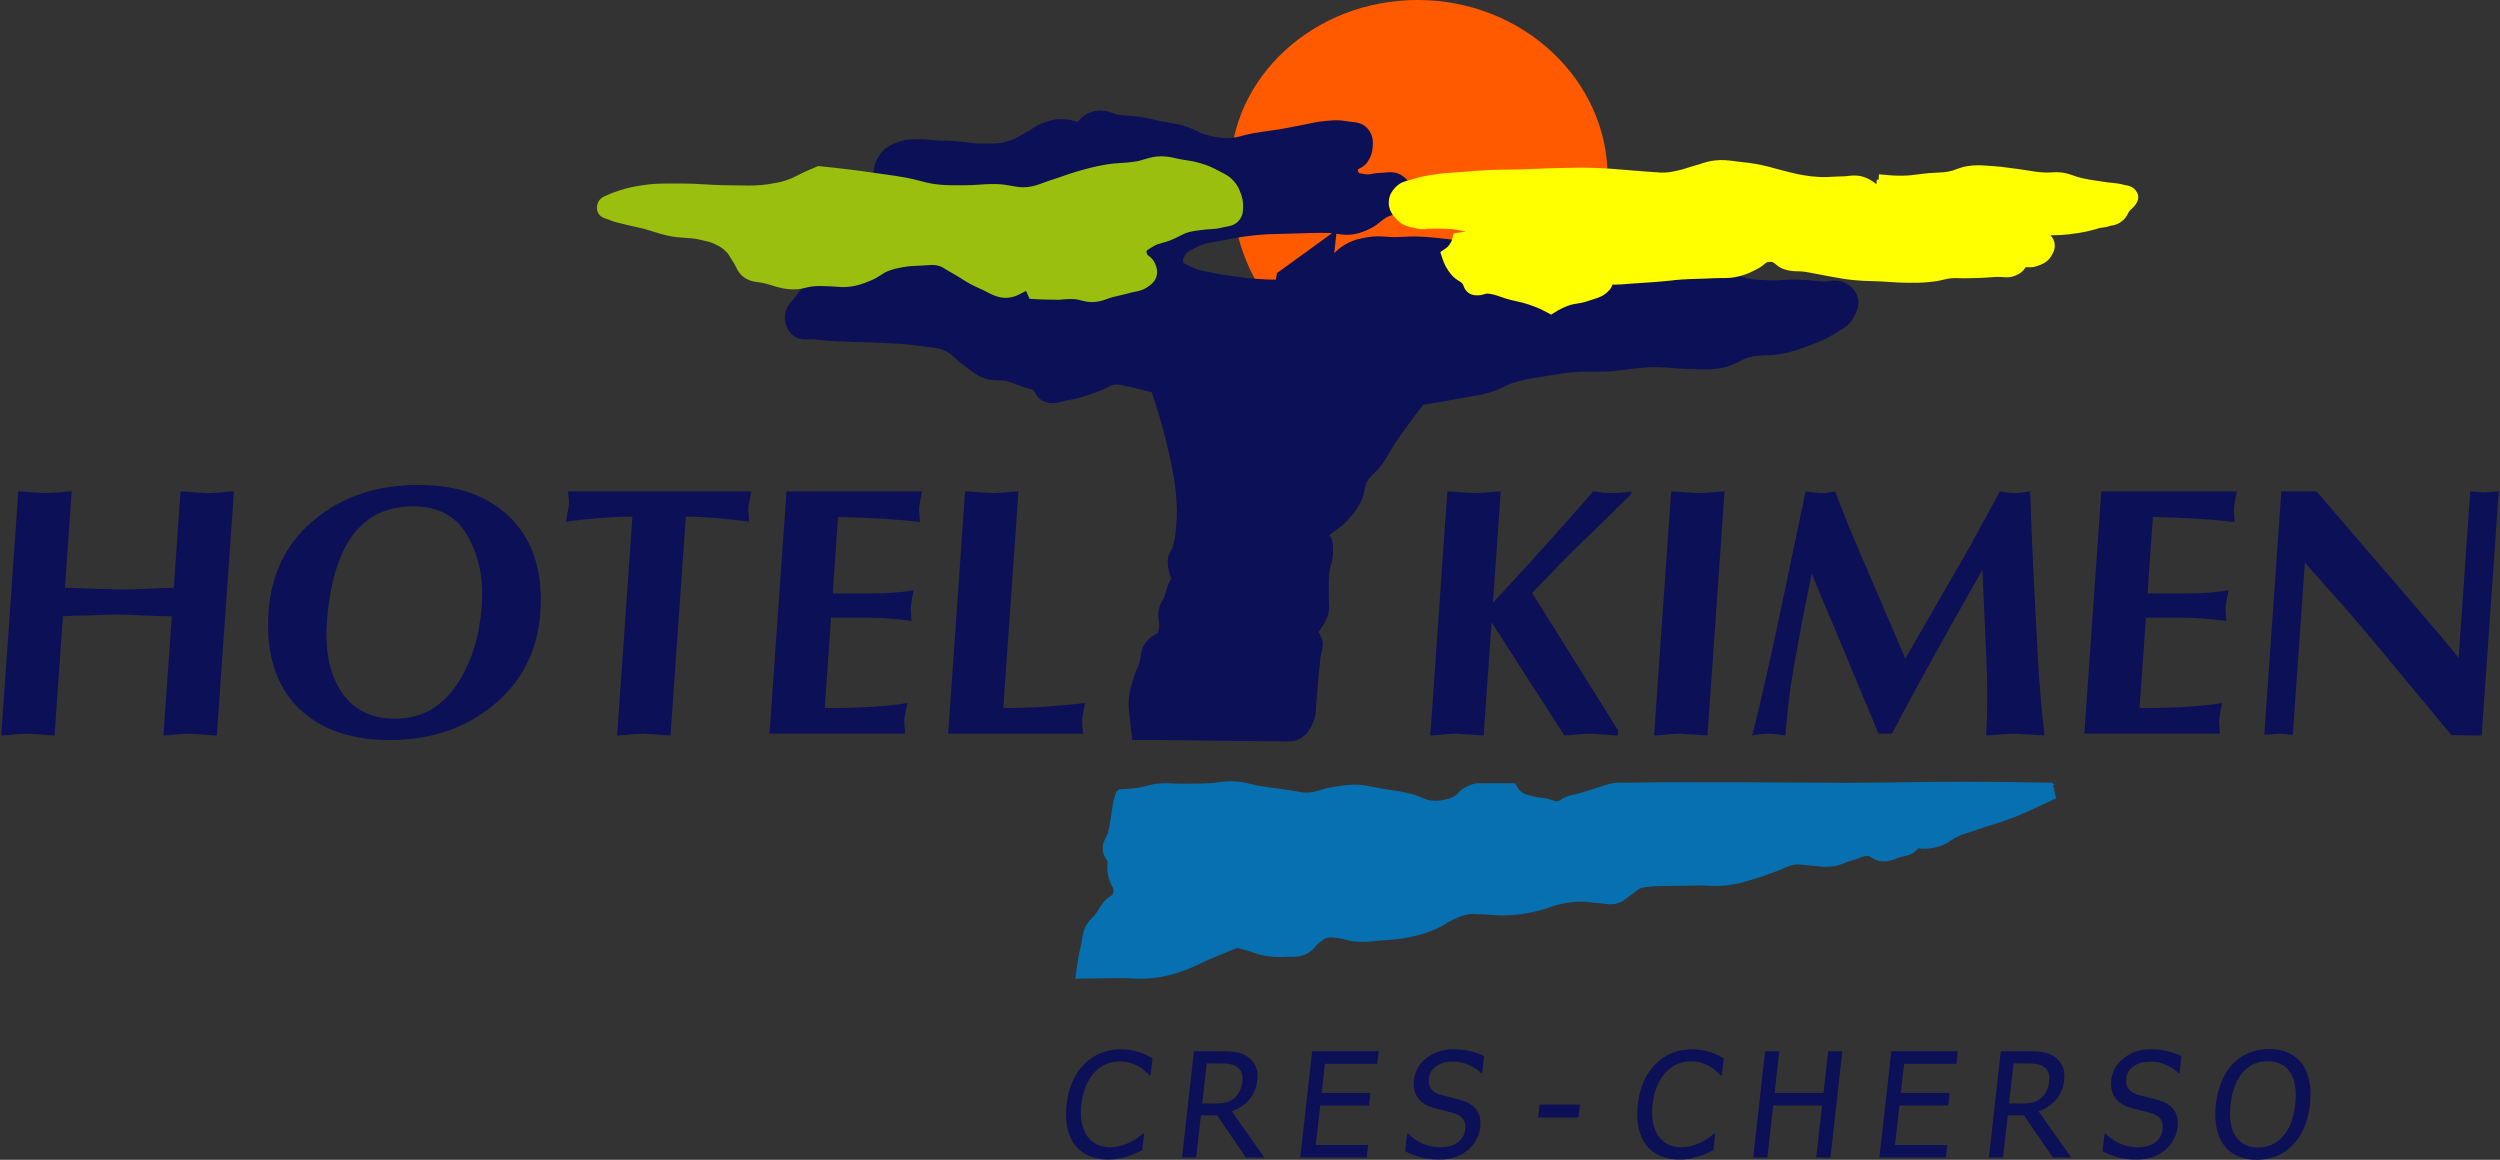 <?xml version="1.0" encoding="utf-8"?>
<!-- Generator: Adobe Illustrator 16.0.0, SVG Export Plug-In . SVG Version: 6.00 Build 0)  -->
<!DOCTYPE svg PUBLIC "-//W3C//DTD SVG 1.1//EN" "http://www.w3.org/Graphics/SVG/1.1/DTD/svg11.dtd">
<svg version="1.1" id="Layer_1" xmlns="http://www.w3.org/2000/svg" xmlns:xlink="http://www.w3.org/1999/xlink" x="0px" y="0px"
	 width="194px" height="90px" viewBox="0 0 194 90" enable-background="new 0 0 194 90" xml:space="preserve">
<rect x="0" y="0" width="194" height="90" fill="#333333" stroke="none"/>
<g>
	<path fill="#FF5A00" d="M110.009,0c-8.017,0-14.541,5.971-14.541,13.311c0,9.341,5.423,14.919,14.507,14.919
		c8.147,0,14.777-6.501,14.777-14.49C124.752,6.163,118.137,0,110.009,0z"/>
	<path fill="#0670B0" d="M159.328,60.94c0.059-0.028,0.109-0.055,0.173-0.087c-0.067-0.002-0.126-0.002-0.192-0.005l-0.023-0.105
		c-2.398-0.05-3.755-0.065-6.161-0.078l-0.833-0.001c-1.633,0-2.96,0.019-4.327,0.036c-1.262,0.02-2.56,0.038-4.167,0.043h-1.154
		c-1.602,0-2.948-0.011-4.303-0.02c-1.378-0.011-2.768-0.021-4.44-0.021h-1.572l-2.362-0.002c-1.07,0-2.126,0.005-3.494,0.04
		l-0.136,0.003l-0.599-0.013c-0.206,0-0.417,0.013-0.669,0.061c-0.245,0.046-0.41,0.101-0.6,0.164l-0.24,0.079
		c-0.288,0.088-0.517,0.164-0.742,0.239c-0.245,0.083-0.486,0.163-0.803,0.256c-0.155,0.046-0.288,0.072-0.414,0.099
		c-0.255,0.053-0.492,0.104-0.798,0.232c-0.158,0.066-0.275,0.144-0.389,0.22c-0.093,0.063-0.121,0.079-0.267,0.106
		c-0.094,0-0.2-0.038-0.352-0.091c-0.182-0.062-0.372-0.126-0.599-0.164c-0.147-0.022-0.274-0.037-0.393-0.05
		c-0.167-0.019-0.318-0.034-0.521-0.089l-0.201-0.052c-0.368-0.095-0.525-0.138-0.727-0.315c-0.132-0.112-0.18-0.171-0.272-0.33
		l-0.183-0.317h-2.931l-0.154,0.021c-0.367,0.091-0.596,0.187-0.915,0.379c-0.221,0.136-0.357,0.287-0.459,0.398
		c-0.079,0.088-0.122,0.133-0.196,0.177c-0.267,0.168-0.433,0.217-0.814,0.303c-0.427,0.093-0.646,0.099-1.024,0.062
		c-0.278-0.027-0.466-0.107-0.725-0.217c-0.216-0.091-0.439-0.187-0.727-0.264c-0.726-0.193-1.241-0.271-1.841-0.36l-0.703-0.11
		c-0.213-0.035-0.394-0.072-0.564-0.105c-0.385-0.081-0.748-0.156-1.271-0.17h-0.161c-0.526,0-0.905,0.063-1.343,0.135l-0.4,0.065
		c-0.363,0.056-0.658,0.141-0.939,0.227c-0.344,0.105-0.616,0.187-1.001,0.187c-0.303,0-0.516-0.044-0.753-0.091
		c-0.165-0.032-0.339-0.065-0.542-0.093l-0.765-0.106c-0.529-0.071-0.979-0.134-1.623-0.237c-0.272-0.044-0.497-0.099-0.71-0.15
		c-0.37-0.089-0.754-0.18-1.282-0.202l-0.212-0.006c-0.369,0-0.662,0.041-0.975,0.083c-0.213,0.03-0.436,0.062-0.704,0.076
		c-0.612,0.033-1.02,0.033-1.537,0.033l-0.59,0.003c-0.236,0-0.44-0.011-0.635-0.021c-0.415-0.02-0.795-0.035-1.315,0.025
		c-0.334,0.041-0.583,0.106-0.836,0.175c-0.182,0.049-0.369,0.1-0.606,0.133c-0.429,0.066-0.677,0.089-1.114,0.109l-0.403,0.018
		l-0.054,0.126c-0.031,0.003-0.057,0.005-0.088,0.005c-0.117,0.299-0.173,0.475-0.25,0.782c-0.049,0.208-0.072,0.375-0.092,0.542
		c-0.025,0.137-0.046,0.268-0.061,0.397c-0.015,0.11-0.029,0.229-0.055,0.371l-0.057,0.322c-0.049,0.28-0.09,0.507-0.171,0.825
		c-0.008,0.026-0.018,0.051-0.026,0.075c-0.029,0.087-0.066,0.171-0.118,0.268c-0.134,0.253-0.319,0.599-0.24,1.094
		c0.047,0.292,0.177,0.489,0.263,0.621c0.045,0.068,0.068,0.105,0.078,0.141c0.025,0.086,0.02,0.159,0.008,0.303
		c-0.014,0.17-0.029,0.38,0.021,0.64c0.048,0.254,0.095,0.4,0.184,0.659c0.053,0.156,0.118,0.279,0.182,0.395
		c0.057,0.104,0.07,0.134,0.077,0.174c0.022,0.17,0.017,0.23-0.042,0.371c-0.022,0.059-0.064,0.094-0.222,0.204
		c-0.142,0.102-0.32,0.228-0.489,0.43c-0.178,0.215-0.291,0.396-0.404,0.58c-0.073,0.121-0.146,0.245-0.259,0.389
		c-0.071,0.091-0.139,0.156-0.202,0.22c-0.125,0.121-0.266,0.261-0.408,0.484c-0.298,0.475-0.357,0.871-0.414,1.252
		c-0.021,0.137-0.041,0.28-0.078,0.439c-0.169,0.731-0.244,1.148-0.337,1.859l-0.095,0.729l0.737-0.015
		c1.091-0.022,1.711-0.03,2.856-0.04c0.309,0,0.573,0.015,0.826,0.026c0.521,0.028,0.996,0.052,1.636-0.03
		c0.915-0.11,1.437-0.257,2.333-0.562c0.502-0.175,0.852-0.344,1.23-0.525c0.217-0.106,0.443-0.217,0.726-0.336
		c0.872-0.373,1.394-0.585,2.227-0.913l0.77,0.215c0.176,0.05,0.321,0.1,0.459,0.148c0.285,0.098,0.543,0.185,0.914,0.247
		c0.602,0.105,1.018,0.115,1.678,0.083l0.177-0.002l0.276,0.002c0.292,0,0.637-0.017,1.054-0.209
		c0.363-0.17,0.556-0.398,0.711-0.583c0.084-0.102,0.154-0.179,0.25-0.25l0.21-0.16c0.195-0.155,0.286-0.225,0.478-0.275
		c0.184-0.049,0.343-0.029,0.533-0.008l0.266,0.027c0.228,0.02,0.399,0.068,0.571,0.113c0.231,0.063,0.464,0.124,0.766,0.151
		c0.601,0.061,1.016,0.022,1.525-0.03l0.904-0.073c0.647-0.045,1.16-0.083,1.923-0.252c0.75-0.17,1.261-0.297,2.041-0.654
		c0.257-0.115,0.445-0.232,0.633-0.349c0.14-0.088,0.279-0.176,0.465-0.265l0.225-0.104c0.416-0.196,0.668-0.312,1.115-0.378
		c0.269-0.043,0.459-0.027,0.683-0.012c0.13,0.008,0.269,0.017,0.431,0.02c0.286,0.005,0.522,0.022,0.746,0.041
		c0.363,0.029,0.714,0.055,1.162,0.031c0.94-0.039,1.479-0.14,2.403-0.359c0.339-0.079,0.598-0.17,0.854-0.262
		c0.229-0.083,0.456-0.164,0.763-0.231c0.648-0.143,0.973-0.201,1.681-0.218c0.271,0,0.484,0.028,0.71,0.057
		c0.198,0.025,0.406,0.048,0.667,0.062c0.136,0.007,0.257,0.028,0.368,0.046c0.384,0.062,0.752,0.078,1.116-0.041
		c0.335-0.106,0.539-0.272,0.703-0.403c0.063-0.054,0.132-0.106,0.22-0.164c0.166-0.109,0.299-0.217,0.423-0.318
		c0.18-0.147,0.289-0.237,0.479-0.296c0.144-0.045,0.246-0.055,0.371-0.067l0.214-0.025c0.447-0.058,0.782-0.043,1.265-0.062h0.133
		c0.176,0,0.364-0.002,0.573-0.007c0.713-0.021,1.115-0.029,1.918-0.038c0.266,0,0.497,0.009,0.715,0.022
		c0.462,0.024,0.887,0.042,1.458-0.028c0.78-0.093,1.252-0.236,1.903-0.432l0.277-0.085c0.401-0.119,0.688-0.223,0.999-0.339
		c0.175-0.062,0.356-0.13,0.578-0.205c0.251-0.085,0.462-0.179,0.658-0.27c0.318-0.141,0.55-0.245,0.903-0.28
		c0.26-0.023,0.444,0.003,0.654,0.029c0.153,0.02,0.317,0.039,0.512,0.052c0.188,0.01,0.348,0.028,0.498,0.048
		c0.356,0.041,0.675,0.076,1.116,0.025c0.447-0.051,0.754-0.172,1.051-0.287c0.161-0.066,0.333-0.132,0.545-0.188
		c0.22-0.058,0.408-0.13,0.589-0.199c0.293-0.113,0.474-0.185,0.719-0.138c0.05,0.01,0.091,0.034,0.191,0.102
		c0.154,0.101,0.364,0.241,0.691,0.288c0.529,0.074,0.903-0.068,1.225-0.19c0.088-0.034,0.182-0.068,0.282-0.102
		c0.105-0.033,0.208-0.056,0.307-0.079c0.352-0.079,0.786-0.176,1.126-0.615c0.301,0.043,0.562,0.038,0.935-0.003
		c0.429-0.056,0.68-0.136,1.013-0.275c0.284-0.113,0.472-0.242,0.635-0.357c0.094-0.064,0.189-0.134,0.319-0.199
		c0.418-0.215,0.733-0.313,1.134-0.437c0.2-0.063,0.414-0.131,0.659-0.218c0.421-0.148,0.768-0.255,1.101-0.357
		c0.451-0.14,0.882-0.272,1.438-0.487c0.751-0.291,1.19-0.492,1.87-0.803l0.202-0.094c0.549-0.247,0.859-0.394,1.4-0.655
		L159.328,60.94z"/>
	<path fill="#0B1057" d="M144.151,23.087c-0.162-0.598-0.545-0.887-0.933-1.108c-0.384-0.22-0.811-0.239-1.28-0.168
		c-0.113,0.017-0.243,0.039-0.42,0.035c-0.338-0.018-0.611-0.043-0.876-0.069c-0.354-0.033-0.694-0.065-1.143-0.076l-0.276-0.005
		c-0.32,0-0.594,0.019-0.863,0.035c-0.352,0.023-0.693,0.044-1.143,0.018l-0.504-0.023c-0.562-0.021-0.932-0.034-1.464-0.229
		c-0.205-0.076-0.348-0.164-0.496-0.253c-0.175-0.106-0.357-0.214-0.598-0.316c-0.151-0.065-0.283-0.138-0.41-0.204
		c-0.416-0.22-0.916-0.472-1.589-0.374c-0.644,0.091-1.011,0.392-1.364,0.682l-0.212,0.173c-0.139,0.106-0.237,0.213-0.331,0.315
		c-0.081,0.092-0.121,0.134-0.189,0.173c-0.216,0.128-0.372,0.135-0.736,0.143l-0.56,0.018c-0.325,0-0.575-0.04-0.884-0.088
		l-0.384-0.057c-0.212-0.03-0.374-0.062-0.537-0.094c-0.181-0.033-0.358-0.067-0.588-0.102c-0.511-0.075-0.803-0.11-1.312-0.148
		c-0.336-0.029-0.525-0.04-0.862-0.054l-0.145-0.005l-0.133,0.059c-0.811,0.353-1.908-0.194-2.109-1.024
		c-0.036-0.143,0.115-0.303,0.489-0.629c0.446-0.392,1.12-0.98,0.875-1.902c-0.245-0.921-1.03-1.45-2.15-1.45
		c-1.125,0-2.263,0.493-2.699,0.704c-0.409,0.197-0.65,0.4-0.908,0.615l-0.281,0.229c-0.062,0.048-0.119,0.086-0.172,0.122
		c-0.155,0.104-0.346,0.232-0.531,0.475c-0.106,0.141-0.163,0.278-0.192,0.4c-0.023-0.015-0.043-0.029-0.063-0.042
		c-0.244-0.162-0.578-0.385-1.007-0.412l-0.161-0.005c-0.321,0-0.571,0.06-0.791,0.112c-0.181,0.043-0.335,0.08-0.525,0.086
		l-0.145,0.002c-0.208,0-0.369-0.014-0.567-0.029l-0.25-0.02c-0.264-0.021-0.465-0.047-0.671-0.072
		c-0.195-0.026-0.393-0.051-0.644-0.072l-0.249-0.023c-0.424-0.039-0.729-0.065-1.211-0.076l-0.225-0.003
		c-0.278,0-0.511,0.012-0.752,0.024c-0.199,0.011-0.405,0.022-0.754,0.026c-0.245,0-0.458-0.016-0.665-0.031
		c-0.459-0.035-0.88-0.059-1.442,0.04c-0.6,0.105-1.072,0.189-1.719,0.559c-0.393,0.222-0.63,0.442-0.86,0.674l0.161-1.504
		c0.017,0.003,0.032,0.005,0.048,0.008c0.439,0.067,0.846,0.123,1.382,0.014c0.499-0.099,0.796-0.222,1.234-0.441
		c0.337-0.167,0.561-0.351,0.758-0.513c0.132-0.109,0.267-0.222,0.457-0.333c0.124-0.073,0.239-0.11,0.349-0.148
		c0.242-0.082,0.542-0.187,0.865-0.494c0.262-0.244,0.558-0.521,0.653-1.046c0.053-0.276,0.093-0.604-0.106-0.986
		c-0.16-0.318-0.371-0.457-0.555-0.582c-0.369-0.246-0.793-0.289-1.288-0.231c-0.106,0.014-0.217,0.028-0.345,0.028
		c-0.256,0-0.47,0.037-0.674,0.075c-0.164,0.03-0.322,0.067-0.522,0.031l-0.221-0.036c-0.239-0.036-0.258-0.048-0.286-0.081
		c-0.07-0.087-0.097-0.143-0.073-0.261c0.018-0.015,0.078-0.046,0.121-0.067c0.171-0.088,0.432-0.223,0.626-0.515
		c0.251-0.382,0.358-0.687,0.396-1.118c0.035-0.424,0.043-0.81-0.244-1.269c-0.393-0.621-1.002-0.682-1.448-0.726
		c-0.111-0.012-0.228-0.021-0.347-0.045c-0.598-0.105-0.981-0.075-1.538-0.023l-0.188,0.018c-0.448,0.039-0.764,0.107-1.118,0.185
		c-0.166,0.036-0.344,0.077-0.555,0.114l-0.732,0.141c-0.335,0.066-0.645,0.127-1.07,0.197c-0.378,0.063-0.673,0.105-0.973,0.146
		c-0.3,0.041-0.601,0.081-0.984,0.146c-0.328,0.056-0.6,0.127-0.857,0.193c-0.376,0.101-0.674,0.178-1.1,0.187l-0.167,0.003
		c-0.635,0-1.024-0.083-1.659-0.269c-0.275-0.08-0.478-0.182-0.681-0.282c-0.244-0.12-0.491-0.24-0.821-0.343
		c-0.504-0.161-0.879-0.222-1.274-0.288c-0.196-0.032-0.404-0.066-0.648-0.115l-0.568-0.125c-0.356-0.08-0.672-0.149-1.116-0.22
		c-0.346-0.054-0.626-0.073-0.899-0.09c-0.275-0.017-0.543-0.032-0.888-0.101c-0.133-0.027-0.239-0.072-0.342-0.114
		c-0.212-0.086-0.521-0.201-0.949-0.188c-0.658,0.044-1.104,0.238-1.535,0.674c-0.076,0.076-0.141,0.147-0.199,0.222
		c-0.287-0.116-0.581-0.18-0.951-0.215c-0.657-0.057-1.066,0.056-1.574,0.222c-0.43,0.138-0.701,0.318-0.969,0.493
		c-0.134,0.088-0.273,0.183-0.454,0.275c-0.179,0.093-0.331,0.182-0.478,0.265c-0.308,0.177-0.529,0.305-0.889,0.421
		c-0.639,0.204-1.051,0.207-1.733,0.211l-0.392,0.003c-0.439,0-0.775-0.045-1.128-0.092c-0.307-0.041-0.625-0.081-1.015-0.104
		c-0.284-0.016-0.5-0.022-0.721-0.027c-0.184-0.005-0.371-0.009-0.604-0.021c-0.211-0.011-0.384-0.03-0.55-0.048
		c-0.253-0.027-0.489-0.054-0.783-0.054l-0.423,0.011c-0.362,0.008-0.705,0.015-1.17,0.174c-0.315,0.109-0.61,0.229-0.886,0.414
		c-0.213,0.128-0.397,0.292-0.57,0.544c-0.001,0.003-0.001,0.005-0.004,0.008c-0.027,0.035-0.054,0.058-0.08,0.096
		c-0.292,0.425-0.381,0.765-0.447,1.241c-0.057,0.416-0.049,0.73,0.038,1.093c-1.775,2.653-2.818,4.148-4.715,6.762l-0.319,0.443
		c-0.224,0.312-0.414,0.576-0.699,0.949l-0.197,0.25c-0.097,0.121-0.189,0.236-0.306,0.397c-0.056,0.078-0.114,0.142-0.167,0.202
		c-0.174,0.196-0.39,0.438-0.476,0.864c-0.104,0.513-0.037,0.92,0.222,1.366c0.428,0.725,1.159,0.738,1.488,0.724l0.429-0.006
		c0.112,0,0.228,0.003,0.341,0.021c0.613,0.099,1.038,0.111,1.53,0.128c0.194,0.006,0.401,0.014,0.635,0.026
		c0.551,0.029,0.984,0.04,1.417,0.049c0.419,0.01,0.837,0.018,1.371,0.048l0.75,0.04c0.737,0.035,1.319,0.063,2.169,0.197
		c0.265,0.042,0.503,0.067,0.729,0.092c0.557,0.059,0.958,0.102,1.467,0.375c0.252,0.136,0.411,0.284,0.611,0.472
		c0.171,0.162,0.351,0.329,0.593,0.503c0.154,0.109,0.285,0.216,0.409,0.314c0.386,0.307,0.752,0.598,1.388,0.794
		c0.378,0.114,0.68,0.118,0.944,0.12c0.161,0.002,0.327,0,0.526,0.041c0.379,0.079,0.619,0.171,0.95,0.298l0.432,0.161
		c0.155,0.056,0.296,0.092,0.429,0.127c0.213,0.054,0.312,0.081,0.43,0.172c0.028,0.021,0.051,0.06,0.102,0.152
		c0.092,0.169,0.231,0.425,0.543,0.611c0.494,0.296,1.089,0.228,1.565,0.09c0.132-0.037,0.271-0.078,0.424-0.101
		c0.775-0.117,1.258-0.288,1.869-0.506l0.438-0.153c0.266-0.091,0.479-0.2,0.68-0.307c0.255-0.134,0.424-0.222,0.685-0.242
		l0.142-0.007c0.176,0,0.326,0.032,0.535,0.078l0.334,0.067c0.303,0.055,0.513,0.109,0.754,0.173l1.076,0.269
		c0.473,1.349,0.721,2.188,1.084,3.64c0.233,0.921,0.363,1.445,0.531,2.38l0.027,0.153c0.126,0.706,0.202,1.132,0.258,1.864
		c0.069,0.899,0.092,1.425,0.002,2.364l-0.027,0.285c-0.047,0.519-0.076,0.831-0.238,1.323c-0.031,0.093-0.074,0.164-0.112,0.234
		c-0.091,0.161-0.216,0.382-0.259,0.709c-0.045,0.357,0.014,0.615,0.064,0.841l0.04,0.188c0.026,0.132,0.063,0.236,0.102,0.337
		c0.03,0.084,0.036,0.102,0.036,0.12c0,0.051-0.011,0.079-0.084,0.219c-0.062,0.118-0.126,0.242-0.18,0.397
		c-0.053,0.157-0.088,0.289-0.123,0.414c-0.041,0.147-0.078,0.286-0.152,0.463c-0.037,0.089-0.079,0.153-0.117,0.22
		c-0.078,0.126-0.174,0.285-0.243,0.513c-0.142,0.441-0.091,0.797-0.05,1.082c0.026,0.179,0.047,0.319,0.026,0.477
		c-0.027,0.187-0.052,0.322-0.089,0.47c-0.344,0.142-0.61,0.344-0.885,0.66c-0.369,0.426-0.426,0.854-0.47,1.199
		c-0.019,0.146-0.035,0.299-0.091,0.462c-0.072,0.21-0.141,0.377-0.209,0.538c-0.101,0.242-0.195,0.477-0.324,0.911
		c-0.137,0.467-0.236,0.805-0.283,1.366c-0.04,0.493,0.003,0.842,0.049,1.212c0.018,0.139,0.035,0.286,0.051,0.455
		c0.034,0.366,0.055,0.575,0.101,0.941l0.071,0.553h0.561c2.279,0,3.899,0.025,5.508,0.05c1.588,0.024,3.165,0.048,5.348,0.048
		c0.109,0,0.211,0.003,0.31,0.008c0.107,0.005,0.21,0.011,0.312,0.011c0.342,0,0.79-0.046,1.235-0.394
		c0.344-0.271,0.487-0.545,0.662-0.885c0.293-0.562,0.311-1.023,0.325-1.469c0.006-0.168,0.014-0.345,0.037-0.544
		c0.05-0.411,0.071-0.72,0.092-1.045c0.016-0.217,0.03-0.443,0.056-0.721c0.022-0.228,0.046-0.412,0.065-0.591
		c0.03-0.258,0.061-0.503,0.083-0.831c0.011-0.145,0.049-0.274,0.082-0.402c0.096-0.372,0.227-0.882-0.132-1.432
		c-0.038-0.063-0.08-0.113-0.126-0.159c0.062-0.066,0.126-0.143,0.182-0.234l0.145-0.226c0.144-0.212,0.289-0.43,0.405-0.779
		c0.166-0.497,0.133-0.887,0.104-1.231c-0.013-0.152-0.026-0.313-0.02-0.503c0.007-0.222,0.007-0.412,0.01-0.592
		c0-0.309,0.002-0.584,0.038-0.972c0.022-0.268,0.08-0.481,0.137-0.688c0.095-0.358,0.204-0.765,0.151-1.433
		c0-0.179-0.003-0.45-0.195-0.748c-0.027-0.043-0.058-0.082-0.091-0.116c0.174-0.164,0.339-0.277,0.502-0.392
		c0.232-0.164,0.496-0.351,0.78-0.644c0.436-0.45,0.727-0.768,1.076-1.393c0.229-0.406,0.305-0.765,0.373-1.081
		c0.058-0.277,0.104-0.497,0.249-0.734c0.139-0.224,0.284-0.363,0.464-0.539c0.17-0.164,0.344-0.335,0.529-0.572
		c0.315-0.411,0.511-0.753,0.699-1.083c0.13-0.229,0.266-0.465,0.452-0.743c0.423-0.633,0.704-1.012,1.115-1.563l0.188-0.255
		c0.339-0.455,0.548-0.737,0.858-1.141c1.082-0.163,1.763-0.281,2.906-0.498c0.275-0.053,0.516-0.093,0.741-0.128
		c0.523-0.084,1.019-0.165,1.682-0.378c0.384-0.123,0.67-0.259,0.954-0.394c0.241-0.113,0.479-0.23,0.804-0.333
		c0.626-0.201,1.073-0.269,1.637-0.357c0.209-0.031,0.429-0.065,0.675-0.108l0.303-0.053c0.743-0.129,1.237-0.215,2.04-0.282
		c0.35-0.026,0.641-0.034,0.92-0.034l0.802,0.005c0.229,0,0.472-0.004,0.747-0.018c0.689-0.031,1.241-0.104,1.778-0.174
		c0.618-0.08,1.201-0.157,2.037-0.163c0.499,0,0.896,0.034,1.297,0.068c0.429,0.038,0.86,0.075,1.405,0.077
		c0.25,0.001,0.473,0.01,0.682,0.02c0.707,0.028,1.291,0.015,1.916-0.131c0.487-0.113,0.837-0.294,1.146-0.452
		c0.247-0.127,0.481-0.247,0.783-0.333c0.492-0.137,0.882-0.151,1.336-0.166c0.422-0.015,0.901-0.031,1.479-0.165
		c0.735-0.173,1.174-0.311,1.944-0.608l0.215-0.083c0.601-0.231,1.033-0.399,1.653-0.801c0.125-0.081,0.243-0.15,0.36-0.216
		c0.458-0.266,0.931-0.538,1.274-1.273C144.116,24.069,144.308,23.661,144.151,23.087z M99.095,21.194l-0.096,0.508
		c-0.428-0.001-0.777-0.017-1.292-0.049c-0.842-0.056-1.316-0.12-2.149-0.238l-0.286-0.04c-0.486-0.068-0.834-0.116-1.375-0.243
		c-0.158-0.036-0.301-0.064-0.436-0.09c-0.361-0.072-0.602-0.118-0.929-0.29c-0.113-0.06-0.226-0.109-0.335-0.157
		c-0.32-0.143-0.357-0.176-0.385-0.257c-0.043-0.13-0.039-0.218,0.182-0.579c0.113-0.184,0.225-0.248,0.535-0.409l0.264-0.142
		c0.499-0.279,0.889-0.343,1.428-0.429c0.23-0.037,0.473-0.077,0.744-0.135c0.887-0.189,1.388-0.271,2.332-0.377
		c0.856-0.096,1.439-0.107,2.178-0.121l1.43-0.04c0.553-0.021,1.001-0.036,1.545-0.036c0.194,0,0.401,0.001,0.628,0.006
		c0.103,0.003,0.197,0.009,0.288,0.02L99.095,21.194z"/>
	<path fill="#9BBF0E" d="M96.289,15.024c-0.125-0.357-0.236-0.598-0.498-0.914c-0.334-0.404-0.68-0.578-1.016-0.747l-0.24-0.123
		c-0.51-0.278-0.846-0.416-1.431-0.589c-0.401-0.12-0.694-0.166-1.034-0.216l-0.442-0.071c-0.158-0.028-0.292-0.06-0.42-0.09
		c-0.282-0.065-0.573-0.133-1.086-0.146c-0.534,0-0.924,0.116-1.3,0.229c-0.223,0.067-0.455,0.14-0.746,0.183
		c-0.395,0.062-0.71,0.08-1.022,0.1c-0.376,0.023-0.747,0.048-1.218,0.128c-0.923,0.157-1.441,0.305-2.307,0.553
		c-0.43,0.126-0.747,0.238-1.076,0.354c-0.248,0.088-0.503,0.178-0.822,0.277c-0.254,0.08-0.471,0.161-0.676,0.236
		c-0.402,0.148-0.72,0.268-1.195,0.323c-0.477,0.056-0.824-0.008-1.252-0.086c-0.336-0.061-0.716-0.131-1.184-0.142l-0.258-0.002
		c-0.4,0-0.732,0.022-1.071,0.047c-0.321,0.022-0.648,0.044-1.061,0.046l-0.878,0.004c-0.484,0-0.899-0.014-1.467-0.088
		c-0.476-0.062-0.824-0.155-1.188-0.251c-0.302-0.08-0.615-0.163-1.005-0.236c-0.691-0.131-1.159-0.195-1.743-0.275l-0.608-0.085
		c-0.914-0.132-1.428-0.206-2.344-0.316c-0.798-0.098-1.25-0.146-2.05-0.227l-0.161-0.017l-0.882,0.381
		c-0.257,0.112-0.467,0.22-0.668,0.323c-0.308,0.158-0.574,0.293-0.963,0.415c-0.5,0.158-0.779,0.203-1.364,0.292
		c-0.695,0.106-1.333,0.115-2.124,0.096c-0.278-0.007-0.577-0.014-0.96-0.014c-0.001,0-0.001,0-0.003,0
		c-0.701,0-1.263-0.036-1.815-0.069c-0.561-0.034-1.113-0.068-1.787-0.068l-1.002,0.003c-0.678,0.003-1.264,0.005-2.1,0.137
		c-0.674,0.106-1.06,0.182-1.691,0.38c-0.496,0.155-0.775,0.263-1.25,0.483c-0.403,0.192-0.618,0.598-0.544,1.044
		c0.099,0.538,0.594,0.665,0.841,0.73c0.376,0.175,0.663,0.24,0.965,0.311l0.355,0.087c0.289,0.076,0.512,0.124,0.741,0.173
		c0.19,0.04,0.382,0.081,0.624,0.142c0.335,0.085,0.602,0.17,0.862,0.253c0.382,0.121,0.748,0.237,1.251,0.337
		c0.451,0.089,0.818,0.112,1.181,0.135c0.349,0.021,0.677,0.039,1.08,0.13l0.287,0.063c0.376,0.08,0.604,0.131,0.941,0.289
		c0.399,0.19,0.579,0.298,0.853,0.561c0.181,0.171,0.265,0.314,0.392,0.532c0.071,0.121,0.146,0.249,0.243,0.394
		c0.065,0.099,0.107,0.188,0.149,0.274c0.106,0.223,0.237,0.5,0.562,0.763c0.432,0.344,0.85,0.399,1.219,0.447
		c0.134,0.019,0.276,0.035,0.43,0.075c0.229,0.057,0.429,0.118,0.619,0.176c0.502,0.152,0.974,0.296,1.631,0.296l0.215-0.006
		c0.317-0.014,0.554-0.07,0.795-0.131c0.149-0.036,0.301-0.075,0.499-0.095c0.404-0.04,0.682-0.027,1.019-0.014l0.452,0.016
		c0.154,0.003,0.282,0.017,0.403,0.026c0.243,0.022,0.466,0.042,0.78,0.017c0.768-0.062,1.215-0.242,1.833-0.492
		c0.342-0.137,0.584-0.295,0.796-0.433c0.194-0.127,0.36-0.235,0.595-0.323c0.405-0.149,0.637-0.199,1.103-0.284
		c0.533-0.095,0.833-0.106,1.411-0.124c0.175-0.007,0.331-0.02,0.479-0.031c0.339-0.025,0.619-0.04,0.922,0.051
		c0.202,0.06,0.323,0.137,0.509,0.256c0.115,0.073,0.239,0.152,0.39,0.232c0.328,0.177,0.59,0.343,0.84,0.5
		c0.428,0.27,0.832,0.524,1.449,0.781c0.195,0.079,0.371,0.174,0.535,0.263c0.538,0.286,1.167,0.57,1.927,0.396
		c0.305-0.069,0.499-0.17,0.687-0.27l0.176-0.091c0.093-0.044,0.173-0.082,0.248-0.121l0.266,0.609l0.389,0.023
		c0.595,0.036,0.949,0.045,1.627,0.045c0.284,0.028,0.472-0.014,0.674-0.028c0.236-0.015,0.458-0.032,0.753-0.015
		c0.214,0.011,0.382,0.058,0.548,0.1c0.239,0.061,0.51,0.13,0.853,0.13c0.06,0,0.12-0.001,0.187-0.007
		c0.422-0.03,0.711-0.136,0.988-0.236c0.131-0.047,0.269-0.098,0.434-0.141c0.234-0.06,0.427-0.104,0.613-0.147
		c0.268-0.062,0.521-0.12,0.854-0.215c0.107-0.029,0.207-0.047,0.299-0.062c0.269-0.05,0.571-0.104,0.978-0.387
		c0.239-0.165,0.566-0.392,0.674-0.87c0.09-0.39-0.025-0.674-0.127-0.921c-0.127-0.312-0.344-0.483-0.486-0.596
		c-0.037-0.03-0.091-0.072-0.1-0.08c-0.092-0.221-0.088-0.241-0.07-0.305c0.013-0.045,0.062-0.081,0.275-0.208l0.238-0.145
		c0.221-0.145,0.412-0.197,0.68-0.268c0.203-0.055,0.417-0.111,0.656-0.207c0.267-0.105,0.477-0.215,0.68-0.317
		c0.268-0.138,0.48-0.247,0.799-0.331c0.27-0.069,0.461-0.091,0.689-0.119l0.357-0.045c0.207-0.029,0.382-0.039,0.549-0.049
		c0.307-0.017,0.623-0.035,1.031-0.149c0.082-0.022,0.162-0.035,0.239-0.048c0.284-0.051,0.714-0.125,1.022-0.54
		c0.266-0.355,0.268-0.689,0.268-1.041C96.472,15.618,96.41,15.369,96.289,15.024z"/>
	<path fill="#FFFF00" d="M165.722,14.768c-0.251-0.319-0.579-0.367-0.86-0.412c-0.382-0.114-0.671-0.14-0.951-0.166
		c-0.143-0.013-0.293-0.025-0.47-0.054l-0.618-0.092c-0.451-0.064-0.826-0.117-1.367-0.247c-0.205-0.048-0.367-0.106-0.523-0.163
		c-0.25-0.091-0.537-0.191-0.926-0.242c-0.32-0.042-0.565-0.03-0.822-0.015c-0.106,0.007-0.216,0.013-0.338,0.013l-0.136-0.002
		c-0.534-0.023-0.917-0.085-1.359-0.159c-0.278-0.045-0.57-0.093-0.92-0.136l-0.576-0.074c-0.382-0.054-0.717-0.099-1.193-0.127
		l-0.423-0.031c-0.547-0.04-0.975-0.068-1.599,0.036c-0.331,0.054-0.576,0.143-0.821,0.233c-0.161,0.062-0.324,0.123-0.539,0.167
		c-0.378,0.076-0.655,0.085-0.964,0.1c-0.199,0.008-0.407,0.018-0.656,0.04c-0.303,0.027-0.56,0.061-0.802,0.093
		c-0.401,0.052-0.765,0.102-1.272,0.104h-0.167c-0.341,0-0.579-0.013-0.958-0.048l-0.657-0.061l-0.023,0.426l-0.148-0.014
		l-0.022,0.359c-0.037-0.031-0.078-0.063-0.123-0.097c-0.285-0.206-0.518-0.36-0.927-0.487c-0.365-0.114-0.734-0.108-1.122-0.062
		c-0.127,0.016-0.258,0.033-0.413,0.034c-0.299,0.004-0.545,0.018-0.781,0.032c-0.331,0.02-0.629,0.039-1.061,0.017
		c-0.493-0.024-0.773-0.06-1.266-0.141c-0.415-0.067-0.692-0.138-1.026-0.223l-0.465-0.114c-0.279-0.066-0.503-0.131-0.72-0.191
		c-0.319-0.091-0.623-0.178-1.04-0.261c-0.673-0.135-1.057-0.187-1.738-0.256l-0.432-0.052c-0.461-0.059-0.831-0.104-1.384-0.048
		c-0.481,0.052-0.806,0.155-1.147,0.267c-0.147,0.047-0.304,0.097-0.492,0.147c-0.224,0.062-0.405,0.121-0.58,0.178
		c-0.237,0.076-0.457,0.148-0.815,0.222c-0.323,0.065-0.516,0.107-0.855,0.128c-0.284,0.017-0.479-0.001-0.713-0.021l-0.397-0.029
		c-0.441-0.025-0.765-0.054-1.115-0.084l-1.409-0.113c-0.488-0.041-0.901-0.073-1.499-0.099c-1.106-0.049-1.797-0.032-2.795-0.011
		l-0.462,0.011c-0.586,0.011-1.035,0.03-1.495,0.052c-0.376,0.017-0.759,0.033-1.239,0.047c-0.405,0.011-0.734,0.014-1.054,0.016
		c-0.442,0.004-0.865,0.008-1.431,0.034c-0.768,0.036-1.228,0.073-1.938,0.133l-0.887,0.064c-0.494,0.031-0.917,0.06-1.519,0.157
		l-0.264,0.043c-0.481,0.079-0.862,0.14-1.419,0.329c-0.099,0.033-0.19,0.056-0.278,0.078c-0.299,0.075-0.673,0.168-1.02,0.536
		c-0.228,0.243-0.456,0.521-0.514,0.996c-0.094,0.735,0.33,1.202,0.559,1.453c0.337,0.367,0.642,0.512,1.03,0.627
		c0.135,0.039,0.257,0.055,0.361,0.061c0.049,0.021,0.102,0.039,0.16,0.055c0.266,0.07,0.53,0.069,0.805,0.04
		c0.08-0.009,0.122-0.034,0.281-0.019l0.22,0.002l0.546-0.002c0.305,0,0.592,0.006,0.979,0.043c0.216,0.021,0.39,0.055,0.59,0.095
		l0.144,0.028c0.101,0.021,0.198,0.041,0.303,0.061c-0.025,0.004-0.051,0.008-0.078,0.014c-0.145,0.017-0.288,0.037-0.473,0.067
		l-0.403,0.068l-0.104,0.398c-0.051,0.192-0.089,0.274-0.207,0.442c-0.111,0.161-0.172,0.223-0.333,0.334l-0.389,0.268l0.144,0.448
		c0.17,0.529,0.349,0.858,0.709,1.303c0.21,0.253,0.432,0.392,0.611,0.501c0.153,0.096,0.231,0.146,0.314,0.301
		c0.041,0.13,0.109,0.347,0.321,0.543c0.359,0.339,0.934,0.292,1.274,0.184c0.093-0.029,0.188-0.061,0.255-0.061h0.002
		c0.403,0.027,0.682,0.124,1.032,0.247c0.22,0.076,0.452,0.157,0.731,0.23c0.22,0.057,0.408,0.099,0.589,0.138
		c0.29,0.065,0.553,0.123,0.901,0.243c0.573,0.197,0.872,0.326,1.394,0.604l0.323,0.172l0.31-0.192
		c0.37-0.229,0.582-0.334,0.987-0.492c0.251-0.097,0.461-0.132,0.704-0.17c0.262-0.043,0.56-0.092,0.915-0.222
		c0.123-0.045,0.239-0.079,0.349-0.112c0.387-0.117,0.827-0.249,1.238-0.699c0.134-0.146,0.207-0.301,0.263-0.454
		c0.065,0.009,0.126,0.027,0.226,0.014c0.372-0.006,0.643-0.029,0.941-0.057l1.162-0.081c0.282-0.018,0.549-0.032,0.906-0.061
		c0.404-0.03,0.723-0.064,1.037-0.097c0.332-0.035,0.659-0.072,1.083-0.102c0.491-0.032,0.87-0.042,1.256-0.053
		c0.356-0.009,0.717-0.019,1.17-0.045c0.186-0.011,0.352-0.013,0.511-0.013h0.249c0.409,0,0.818-0.011,1.352-0.158
		c0.585-0.159,0.905-0.328,1.416-0.597c0.198-0.106,0.342-0.224,0.458-0.319c0.142-0.118,0.187-0.15,0.265-0.166
		c0.168-0.034,0.217-0.034,0.386,0c0.052,0.012,0.088,0.038,0.207,0.14c0.132,0.112,0.312,0.268,0.581,0.374
		c0.465,0.188,0.844,0.193,1.181,0.2c0.165,0.003,0.341,0.005,0.545,0.037c0.342,0.055,0.597,0.106,0.864,0.159
		c0.215,0.044,0.436,0.088,0.711,0.136l0.581,0.105c0.543,0.102,0.981,0.181,1.641,0.248c0.534,0.055,0.921,0.063,1.348,0.075
		c0.231,0.006,0.477,0.012,0.769,0.027c0.272,0.013,0.502,0.029,0.719,0.045c0.393,0.027,0.75,0.053,1.241,0.055l0.529,0.002
		c0.588,0,1.03-0.017,1.687-0.107c0.254-0.034,0.457-0.082,0.653-0.131c0.187-0.046,0.367-0.093,0.607-0.112
		c0.111-0.01,0.207-0.014,0.299-0.014l0.284,0.008c0.119,0.005,0.251-0.001,0.458,0.008c0.91-0.013,1.422-0.024,2.328-0.101
		c0.188-0.016,0.352-0.004,0.509,0.005c0.433,0.024,0.878,0.088,1.475-0.312c0.198-0.134,0.312-0.289,0.432-0.459l0.131,0.005
		c0.231,0.018,0.446,0.013,0.727-0.083c0.388-0.132,0.828-0.28,1.137-0.815c0.139-0.237,0.345-0.595,0.208-1.076
		c-0.061-0.222-0.171-0.384-0.307-0.505c0.27,0.007,0.55,0.003,0.887-0.021c0.402-0.027,0.683-0.059,0.982-0.107
		c0.296-0.036,0.565-0.081,0.929-0.157c0.405-0.083,0.678-0.163,1.037-0.278l0.135-0.017c0.212-0.027,0.448-0.056,0.69-0.15
		c0.274-0.036,0.674-0.116,1.032-0.471c0.189-0.188,0.279-0.363,0.352-0.505c0.024-0.049,0.05-0.1,0.083-0.152
		c0.027-0.043,0.121-0.126,0.191-0.187C165.975,15.697,166.081,15.213,165.722,14.768z"/>
	<path fill="#0B1057" d="M0.096,57.071L1.422,38.13c0.128,0,0.53,0.029,1.209,0.083c0.255,0.02,0.54,0.038,0.852,0.057
		c0.239,0,0.589-0.019,1.052-0.057c0.462-0.054,0.807-0.083,1.027-0.083l-0.523,7.483c0.296,0,1.111,0.028,2.45,0.082
		c0.535,0,1.123,0.019,1.765,0.055c0.478,0,1.187-0.018,2.129-0.055c0.942-0.054,1.644-0.082,2.103-0.082l0.524-7.483
		c0.129,0,0.532,0.029,1.209,0.083c0.257,0.02,0.54,0.038,0.853,0.057c0.24,0,0.591-0.019,1.051-0.057
		c0.464-0.054,0.806-0.083,1.029-0.083l-1.327,18.941c-0.129,0-0.531-0.027-1.21-0.083c-0.255,0-0.54-0.021-0.851-0.056
		c-0.24,0-0.592,0.018-1.052,0.056c-0.462,0.056-0.808,0.083-1.028,0.083l0.647-9.248c-0.479,0-1.187-0.021-2.123-0.059
		c-0.936-0.054-1.631-0.08-2.091-0.08c-0.313,0-1.145,0.026-2.494,0.08c-0.532,0-1.114,0.022-1.742,0.059l-0.646,9.248
		c-0.131,0-0.532-0.027-1.209-0.083c-0.257,0-0.542-0.021-0.853-0.056c-0.24,0-0.591,0.018-1.052,0.056
		C0.66,57.041,0.317,57.071,0.096,57.071"/>
	<path fill="#0B1057" d="M32.125,39.291c-4.082-0.037-6.338,2.992-6.764,9.082c-0.142,2.041,0.182,3.729,0.972,5.054
		c0.904,1.545,2.332,2.328,4.282,2.343c2.131,0.02,3.813-0.965,5.038-2.95c0.995-1.603,1.574-3.563,1.738-5.884
		c0.14-2.021-0.224-3.8-1.092-5.328C35.448,40.083,34.058,39.311,32.125,39.291 M41.935,47.461c-0.192,3.02-1.432,5.458-3.713,7.316
		c-2.168,1.749-4.788,2.63-7.862,2.649c-3.132,0.021-5.556-0.835-7.275-2.563c-1.699-1.751-2.45-4.179-2.251-7.29
		c0.198-3.094,1.427-5.541,3.689-7.345c2.108-1.711,4.737-2.577,7.885-2.594c3.113-0.02,5.527,0.846,7.246,2.594
		C41.374,41.96,42.133,44.37,41.935,47.461"/>
	<path fill="#0B1057" d="M53.219,40.092L52.03,57.071c-0.131,0-0.532-0.027-1.209-0.083c-0.258,0-0.54-0.021-0.854-0.056
		c-0.238,0-0.588,0.019-1.052,0.056c-0.463,0.056-0.805,0.083-1.026,0.083l1.188-16.979c-1.563,0-3.286,0.131-5.162,0.387
		c0.036-0.257,0.11-0.651,0.222-1.187c0.022-0.312,0.02-0.534-0.01-0.664c-0.022-0.201-0.038-0.367-0.048-0.495h14.22
		c-0.058,0.295-0.104,0.532-0.134,0.716c-0.03,0.187-0.06,0.332-0.085,0.443c-0.018,0.239,0,0.634,0.055,1.187
		C56.091,40.222,54.452,40.092,53.219,40.092"/>
	<path fill="#0B1057" d="M61.032,38.13h10.52c-0.026,0.131-0.069,0.333-0.126,0.61c-0.036,0.274-0.07,0.468-0.094,0.576
		c-0.018,0.242,0.001,0.638,0.054,1.188c-1.735-0.204-3.852-0.331-6.352-0.388l-0.413,5.937h2.871c1.342,0,2.48-0.082,3.413-0.248
		c-0.027,0.129-0.07,0.33-0.124,0.609c-0.038,0.274-0.072,0.467-0.098,0.577c-0.016,0.24,0.001,0.636,0.056,1.19
		c-1.313-0.167-2.44-0.249-3.378-0.249h-2.874l-0.488,7.014c2.742,0,4.876-0.132,6.405-0.39c-0.028,0.13-0.071,0.333-0.127,0.606
		c-0.038,0.278-0.069,0.472-0.094,0.579c-0.017,0.242,0.001,0.64,0.054,1.189H59.717L61.032,38.13z"/>
	<path fill="#0B1057" d="M79.033,38.13l-1.178,16.814c2.062,0,4.18-0.132,6.352-0.387c-0.027,0.129-0.07,0.33-0.127,0.605
		c-0.036,0.277-0.068,0.47-0.095,0.58c-0.017,0.241,0.002,0.637,0.056,1.189H73.577l1.315-18.803c0.13,0,0.532,0.029,1.209,0.083
		c0.257,0.02,0.541,0.038,0.852,0.055c0.24,0,0.591-0.019,1.054-0.055C78.47,38.16,78.812,38.13,79.033,38.13"/>
	<path fill="#0B1057" d="M110.99,57.071l1.325-18.941c0.129,0,0.532,0.029,1.21,0.083c0.258,0.02,0.539,0.038,0.852,0.057
		c0.239,0,0.59-0.019,1.052-0.057c0.467-0.054,0.812-0.083,1.027-0.083l-0.605,8.642c2.709-2.907,5.303-5.787,7.786-8.642
		c0.383,0.038,0.665,0.076,0.845,0.113c0.295,0,0.509,0.008,0.635,0.026c0.515,0,1.006-0.049,1.473-0.14l-0.017,0.223l-4.859,4.747
		l-2.826,2.9l6.68,10.682l-0.027,0.39c-0.131,0-0.532-0.027-1.211-0.083c-0.256,0-0.537-0.021-0.851-0.056
		c-0.239,0-0.59,0.018-1.052,0.056c-0.466,0.056-0.808,0.083-1.029,0.083l-5.652-8.782l-0.613,8.782
		c-0.13,0-0.534-0.027-1.213-0.083c-0.255,0-0.54-0.021-0.851-0.056c-0.238,0-0.59,0.018-1.052,0.056
		C111.557,57.041,111.212,57.071,110.99,57.071"/>
	<path fill="#0B1057" d="M128.357,57.071l1.328-18.941c0.128,0,0.528,0.029,1.208,0.083c0.256,0.02,0.54,0.038,0.851,0.057
		c0.239,0,0.591-0.019,1.053-0.057c0.465-0.054,0.806-0.083,1.028-0.083l-1.326,18.941c-0.127,0-0.532-0.027-1.208-0.083
		c-0.258,0-0.543-0.021-0.852-0.056c-0.242,0-0.593,0.018-1.053,0.056C128.92,57.041,128.58,57.071,128.357,57.071"/>
	<path fill="#0B1057" d="M147.853,51.108l5.092-8.837c0.551-1.029,1.299-2.41,2.249-4.142c0.295,0.039,0.512,0.076,0.655,0.113
		c0.241,0,0.401,0.008,0.495,0.026c0.24,0,0.64-0.047,1.199-0.138c0.089,3.147,0.312,7.859,0.666,14.136
		c0.103,1.417,0.247,3.02,0.438,4.804c-0.095,0-0.505-0.027-1.235-0.08c-0.298,0-0.646-0.023-1.049-0.059
		c-0.254,0-0.632,0.019-1.136,0.059c-0.5,0.053-0.871,0.08-1.108,0.08c0.121-1.749,0.126-3.792,0.016-6.127l-0.3-6.735l-2.396,4.25
		c-1.768,3.149-3.311,5.97-4.626,8.477h-1.048c-0.235-0.609-0.812-1.999-1.726-4.169l-1.726-4.145
		c-0.381-0.883-0.956-2.251-1.726-4.11c-0.786,3.846-1.331,6.791-1.643,8.835c-0.091,0.55-0.228,1.791-0.397,3.725
		c-0.332-0.035-0.584-0.072-0.769-0.108c-0.238,0-0.413-0.01-0.52-0.027c-0.479,0-0.907,0.045-1.282,0.136
		c0.688-2.688,1.587-6.707,2.698-12.064l1.443-6.874c0.295,0.039,0.521,0.065,0.684,0.084c0.186,0.019,0.33,0.036,0.441,0.055
		c0.312,0,0.535-0.019,0.662-0.055c0.21-0.037,0.377-0.064,0.506-0.084c0.482,1.29,1.012,2.624,1.598,4.003L147.853,51.108z"/>
	<path fill="#0B1057" d="M163.063,38.13h10.521c-0.028,0.131-0.073,0.333-0.128,0.61c-0.036,0.274-0.07,0.468-0.094,0.576
		c-0.019,0.242,0.003,0.638,0.053,1.188c-1.733-0.204-3.85-0.331-6.352-0.388l-0.412,5.937h2.869c1.347,0,2.483-0.082,3.415-0.248
		c-0.027,0.129-0.069,0.33-0.125,0.609c-0.036,0.274-0.069,0.467-0.097,0.577c-0.018,0.24,0.002,0.636,0.055,1.19
		c-1.312-0.167-2.438-0.249-3.376-0.249h-2.872l-0.491,7.014c2.741,0,4.877-0.132,6.405-0.39c-0.026,0.13-0.068,0.333-0.126,0.606
		c-0.037,0.278-0.072,0.472-0.098,0.579c-0.016,0.242,0.003,0.64,0.058,1.189h-10.521L163.063,38.13z"/>
	<path fill="#0B1057" d="M175.711,57.016l1.321-18.884h2.735c1.635,1.913,4.091,4.777,7.379,8.584
		c1.789,2.081,3.002,3.526,3.644,4.337l0.902-12.921l1.1,0.081l1.112-0.081l-1.327,18.939l-2.343-0.027l-4.356-5.246
		c-1.644-2.006-3.056-3.672-4.229-4.997l-2.792-3.146l-0.934,13.361l-1.103-0.083L175.711,57.016z"/>
	<path fill="#0B1057" d="M85.99,89.979c-0.539,0-1.026-0.091-1.461-0.275c-0.43-0.179-0.789-0.45-1.079-0.805
		c-0.289-0.36-0.493-0.811-0.614-1.342c-0.123-0.538-0.143-1.153-0.064-1.848c0.076-0.691,0.232-1.293,0.463-1.805
		c0.234-0.516,0.541-0.961,0.92-1.343c0.371-0.369,0.791-0.651,1.266-0.841c0.471-0.196,0.986-0.295,1.543-0.295
		c0.277,0,0.534,0.021,0.771,0.061c0.241,0.041,0.459,0.094,0.659,0.157c0.17,0.053,0.346,0.123,0.518,0.209
		c0.18,0.081,0.354,0.172,0.525,0.272l-0.148,1.322h-0.089c-0.087-0.088-0.197-0.196-0.335-0.319
		c-0.139-0.128-0.309-0.253-0.512-0.374c-0.198-0.113-0.416-0.207-0.656-0.279c-0.24-0.077-0.521-0.113-0.847-0.113
		c-0.351,0-0.692,0.074-1.022,0.218c-0.33,0.142-0.627,0.354-0.896,0.636c-0.264,0.28-0.484,0.634-0.662,1.058
		s-0.295,0.904-0.355,1.437c-0.062,0.565-0.049,1.05,0.042,1.463c0.091,0.404,0.239,0.75,0.442,1.03
		c0.199,0.272,0.446,0.479,0.741,0.619c0.294,0.136,0.615,0.206,0.962,0.206c0.317,0,0.615-0.039,0.895-0.119
		c0.277-0.078,0.53-0.174,0.754-0.29c0.217-0.114,0.404-0.234,0.565-0.351c0.161-0.124,0.29-0.227,0.384-0.309h0.082l-0.146,1.306
		c-0.189,0.084-0.37,0.169-0.542,0.242c-0.167,0.08-0.37,0.154-0.609,0.23c-0.248,0.075-0.478,0.136-0.69,0.176
		C86.586,89.956,86.317,89.979,85.99,89.979"/>
	<path fill="#0B1057" d="M96.41,83.896c0.027-0.241,0.008-0.449-0.057-0.639c-0.064-0.187-0.178-0.338-0.342-0.456
		c-0.144-0.104-0.316-0.177-0.518-0.218c-0.202-0.045-0.458-0.067-0.764-0.067h-1.086l-0.351,3.117h0.966
		c0.312,0,0.6-0.028,0.856-0.082c0.257-0.061,0.485-0.171,0.681-0.348c0.176-0.153,0.312-0.341,0.41-0.553
		C96.311,84.438,96.381,84.186,96.41,83.896 M98.115,89.827h-1.426l-2.246-3.28h-1.252l-0.369,3.28h-1.098l0.926-8.255h2.129
		c0.473,0,0.865,0.028,1.177,0.081c0.315,0.052,0.608,0.173,0.875,0.361c0.268,0.184,0.468,0.421,0.601,0.713
		c0.137,0.294,0.183,0.654,0.134,1.086c-0.067,0.605-0.278,1.113-0.63,1.521c-0.352,0.404-0.803,0.707-1.354,0.901L98.115,89.827z"
		/>
	<polygon fill="#0B1057" points="101.825,81.575 100.898,89.827 106.057,89.827 106.167,88.851 102.105,88.851 102.451,85.787 
		106.234,85.787 106.345,84.812 102.56,84.812 102.813,82.55 106.878,82.55 106.985,81.575 	"/>
	<g>
		<path fill="#0B1057" d="M111.678,89.979c-0.602,0-1.104-0.063-1.51-0.185c-0.404-0.128-0.779-0.279-1.131-0.459l0.154-1.373h0.08
			c0.324,0.338,0.706,0.602,1.143,0.791c0.436,0.184,0.866,0.276,1.294,0.276c0.605,0,1.077-0.125,1.415-0.377
			c0.339-0.254,0.53-0.589,0.578-1.003c0.036-0.331-0.016-0.596-0.151-0.803c-0.142-0.204-0.384-0.36-0.726-0.459
			c-0.246-0.076-0.473-0.134-0.68-0.187c-0.205-0.045-0.461-0.108-0.77-0.192c-0.275-0.072-0.521-0.166-0.734-0.284
			c-0.21-0.112-0.394-0.261-0.547-0.447c-0.149-0.181-0.256-0.394-0.326-0.636c-0.068-0.248-0.081-0.533-0.043-0.855
			c0.073-0.665,0.399-1.227,0.971-1.679c0.569-0.452,1.261-0.682,2.069-0.682c0.462,0,0.894,0.046,1.295,0.14
			c0.404,0.092,0.769,0.224,1.103,0.394l-0.146,1.314h-0.084c-0.234-0.239-0.548-0.448-0.938-0.626
			c-0.389-0.182-0.811-0.27-1.261-0.27c-0.511,0-0.937,0.118-1.278,0.357c-0.341,0.238-0.533,0.548-0.574,0.939
			c-0.042,0.35,0.019,0.627,0.184,0.832c0.16,0.208,0.409,0.359,0.753,0.457c0.226,0.063,0.501,0.136,0.829,0.217
			c0.329,0.078,0.599,0.15,0.812,0.218c0.552,0.172,0.938,0.437,1.159,0.788c0.225,0.35,0.305,0.781,0.248,1.295
			c-0.037,0.319-0.137,0.637-0.309,0.953c-0.163,0.312-0.376,0.577-0.638,0.795c-0.291,0.242-0.612,0.426-0.965,0.558
			C112.605,89.913,112.181,89.979,111.678,89.979"/>
	</g>
	<polygon fill="#0B1057" points="119.476,85.717 119.361,86.718 122.488,86.718 122.599,85.717 	"/>
	<g>
		<path fill="#0B1057" d="M130.313,89.979c-0.54,0-1.026-0.091-1.461-0.275c-0.429-0.179-0.788-0.45-1.078-0.805
			c-0.289-0.36-0.494-0.811-0.614-1.342c-0.124-0.538-0.143-1.153-0.065-1.848c0.077-0.691,0.233-1.293,0.463-1.805
			c0.235-0.516,0.542-0.961,0.923-1.343c0.369-0.369,0.788-0.651,1.265-0.841c0.47-0.196,0.987-0.295,1.545-0.295
			c0.275,0,0.534,0.021,0.769,0.061c0.238,0.041,0.459,0.094,0.659,0.157c0.173,0.053,0.345,0.123,0.519,0.209
			c0.182,0.081,0.353,0.172,0.524,0.272l-0.15,1.322h-0.087c-0.086-0.088-0.197-0.196-0.336-0.319
			c-0.136-0.128-0.308-0.253-0.512-0.374c-0.198-0.113-0.417-0.207-0.654-0.279c-0.242-0.077-0.523-0.113-0.848-0.113
			c-0.351,0-0.689,0.074-1.021,0.218c-0.332,0.142-0.631,0.354-0.898,0.636c-0.266,0.28-0.484,0.634-0.663,1.058
			s-0.295,0.904-0.354,1.437c-0.064,0.565-0.049,1.05,0.042,1.463c0.091,0.404,0.236,0.75,0.44,1.03
			c0.2,0.272,0.449,0.479,0.74,0.619c0.295,0.136,0.618,0.206,0.963,0.206c0.32,0,0.617-0.039,0.894-0.119
			c0.283-0.078,0.529-0.174,0.756-0.29c0.214-0.114,0.402-0.234,0.564-0.351c0.163-0.124,0.291-0.227,0.384-0.309h0.083
			l-0.145,1.306c-0.19,0.084-0.372,0.169-0.543,0.242c-0.168,0.08-0.37,0.154-0.609,0.23c-0.248,0.075-0.479,0.136-0.688,0.176
			C130.911,89.956,130.642,89.979,130.313,89.979"/>
	</g>
	<polygon fill="#0B1057" points="141.869,81.575 141.507,84.812 137.71,84.812 138.073,81.575 136.976,81.575 136.049,89.827 
		137.147,89.827 137.6,85.787 141.395,85.787 140.939,89.827 142.04,89.827 142.967,81.575 	"/>
	<polygon fill="#0B1057" points="146.771,81.575 145.843,89.827 151.003,89.827 151.11,88.851 147.051,88.851 147.393,85.787 
		151.181,85.787 151.29,84.812 147.503,84.812 147.758,82.55 151.82,82.55 151.928,81.575 	"/>
	<g>
		<path fill="#0B1057" d="M159.021,83.896c0.025-0.241,0.011-0.449-0.055-0.639c-0.064-0.187-0.18-0.338-0.341-0.456
			c-0.144-0.104-0.317-0.177-0.519-0.218c-0.204-0.045-0.458-0.067-0.765-0.067h-1.086l-0.351,3.117h0.963
			c0.315,0,0.601-0.028,0.857-0.082c0.257-0.061,0.486-0.171,0.682-0.348c0.176-0.153,0.313-0.341,0.411-0.553
			C158.922,84.438,158.991,84.186,159.021,83.896 M160.729,89.827h-1.425l-2.248-3.28h-1.253l-0.367,3.28h-1.098l0.927-8.255h2.127
			c0.475,0,0.865,0.028,1.179,0.081c0.314,0.052,0.606,0.173,0.874,0.361c0.266,0.184,0.466,0.421,0.599,0.713
			c0.137,0.294,0.185,0.654,0.135,1.086c-0.067,0.605-0.278,1.113-0.627,1.521c-0.355,0.404-0.807,0.707-1.359,0.901L160.729,89.827
			z"/>
		<path fill="#0B1057" d="M165.793,89.979c-0.599,0-1.102-0.063-1.508-0.185c-0.405-0.128-0.779-0.279-1.128-0.459l0.152-1.373
			h0.076c0.325,0.338,0.707,0.602,1.143,0.791c0.441,0.184,0.87,0.276,1.291,0.276c0.611,0,1.081-0.125,1.422-0.377
			c0.341-0.254,0.53-0.589,0.575-1.003c0.036-0.331-0.012-0.596-0.151-0.803c-0.139-0.204-0.381-0.36-0.726-0.459
			c-0.243-0.076-0.471-0.134-0.678-0.187c-0.203-0.045-0.459-0.108-0.769-0.192c-0.276-0.072-0.519-0.166-0.733-0.284
			c-0.212-0.112-0.397-0.261-0.547-0.447c-0.151-0.181-0.26-0.394-0.328-0.636c-0.067-0.248-0.08-0.533-0.046-0.855
			c0.079-0.665,0.4-1.227,0.974-1.679c0.57-0.452,1.263-0.682,2.07-0.682c0.464,0,0.891,0.046,1.294,0.14
			c0.404,0.092,0.77,0.224,1.103,0.394l-0.147,1.314h-0.083c-0.233-0.239-0.546-0.448-0.938-0.626
			c-0.389-0.182-0.81-0.27-1.259-0.27c-0.513,0-0.938,0.118-1.278,0.357c-0.342,0.238-0.531,0.548-0.577,0.939
			c-0.038,0.35,0.023,0.627,0.185,0.832c0.161,0.208,0.411,0.359,0.752,0.457c0.225,0.063,0.503,0.136,0.829,0.217
			c0.329,0.078,0.6,0.15,0.813,0.218c0.551,0.172,0.937,0.437,1.158,0.788c0.226,0.35,0.306,0.781,0.248,1.295
			c-0.036,0.319-0.139,0.637-0.306,0.953c-0.167,0.312-0.376,0.577-0.641,0.795c-0.293,0.242-0.613,0.426-0.965,0.558
			C166.721,89.913,166.295,89.979,165.793,89.979"/>
		<path fill="#0B1057" d="M178.109,85.705c0.063-0.545,0.058-1.031-0.012-1.453c-0.074-0.42-0.199-0.771-0.382-1.047
			c-0.188-0.285-0.427-0.5-0.723-0.64c-0.289-0.14-0.629-0.213-1.014-0.213c-0.398,0-0.754,0.073-1.071,0.209
			c-0.309,0.137-0.594,0.352-0.856,0.644c-0.25,0.282-0.458,0.631-0.623,1.058c-0.16,0.425-0.273,0.905-0.334,1.44
			c-0.123,1.083,0.014,1.911,0.401,2.486c0.391,0.574,0.97,0.86,1.734,0.86c0.767,0,1.406-0.286,1.921-0.86
			C177.671,87.614,177.991,86.786,178.109,85.705 M178.62,82.523c0.27,0.363,0.465,0.811,0.577,1.346
			c0.115,0.536,0.132,1.148,0.055,1.836c-0.075,0.667-0.229,1.273-0.458,1.811c-0.23,0.54-0.528,0.994-0.889,1.359
			c-0.381,0.382-0.807,0.67-1.278,0.853c-0.466,0.184-0.971,0.272-1.511,0.272c-0.557,0-1.049-0.096-1.476-0.284
			c-0.423-0.189-0.778-0.468-1.058-0.841c-0.277-0.365-0.468-0.817-0.578-1.352c-0.109-0.535-0.127-1.144-0.051-1.818
			c0.077-0.695,0.232-1.302,0.46-1.83c0.232-0.523,0.527-0.975,0.889-1.352c0.356-0.365,0.774-0.644,1.241-0.83
			c0.47-0.192,0.984-0.29,1.538-0.29c0.562,0,1.056,0.097,1.485,0.293C177.996,81.894,178.35,82.168,178.62,82.523"/>
	</g>
</g>
</svg>
